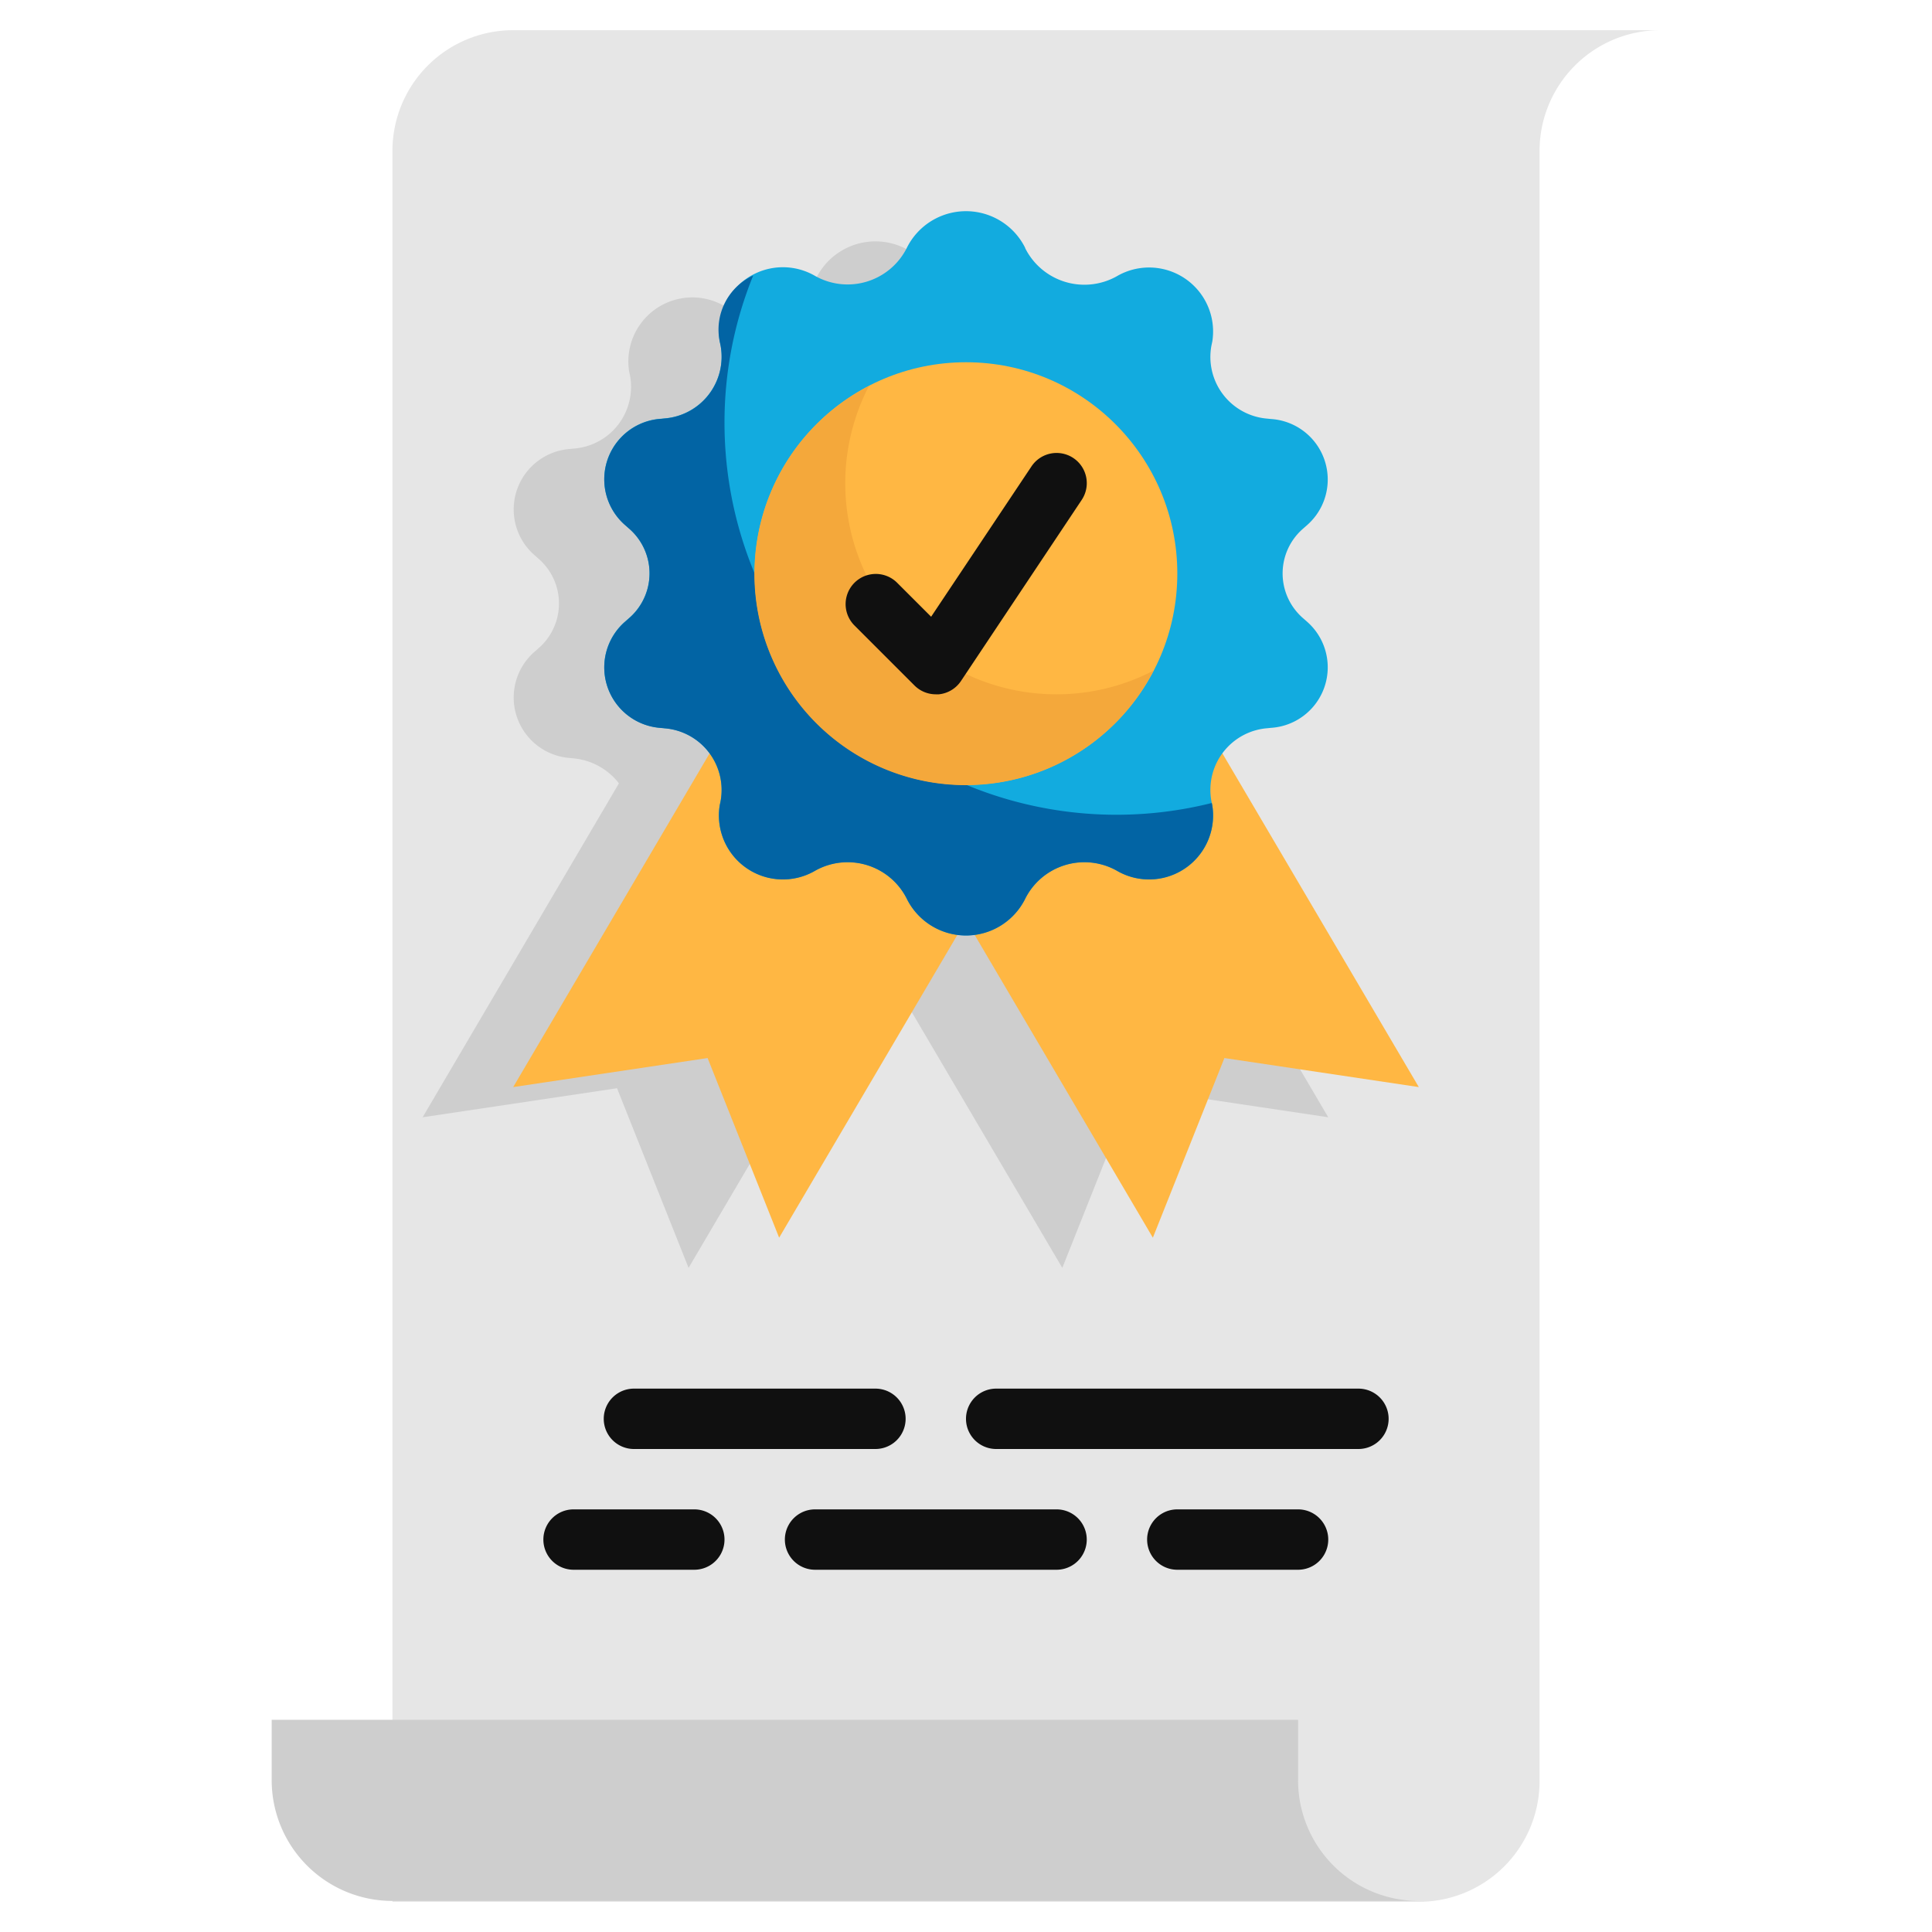 <svg xmlns="http://www.w3.org/2000/svg" height="350" viewBox="0 0 64 64" width="350"><path d="m55 1a4 4 0 0 0 -4 4v54a4 4 0 0 1 -4 4h-34v-58a4 4 0 0 1 4-4z" fill="#e6e6e6"></path><path d="m37.5 25.963a2.16 2.16 0 0 1 1.488-.826l.116-.012a2.009 2.009 0 0 0 1.215-3.5l-.152-.134a1.962 1.962 0 0 1 0-2.972l.152-.134a2.009 2.009 0 0 0 -1.215-3.5l-.116-.012a2.05 2.05 0 0 1 -1.855-2.418l.029-.136a2.12 2.12 0 0 0 -3.17-2.159 2.194 2.194 0 0 1 -3.027-.931l-.01-.029a2.189 2.189 0 0 0 -3.91 0l-.007.015a2.194 2.194 0 0 1 -3.027.931 2.12 2.12 0 0 0 -3.17 2.159l.029.136a2.05 2.05 0 0 1 -1.855 2.418l-.116.012a2.009 2.009 0 0 0 -1.215 3.5l.152.134a1.962 1.962 0 0 1 0 2.972l-.152.134a2.009 2.009 0 0 0 1.215 3.5l.116.012a2.16 2.16 0 0 1 1.488.826l-6.503 11.062 6.44-.962 2.37 5.951 5.907-10.036a2.33 2.33 0 0 0 .566 0l5.907 10.036 2.37-5.951 6.44.962z" fill="#cecece"></path><path d="m47 62.971h-34a4 4 0 0 1 -4-4v-2h34v2a4 4 0 0 0 4 4z" fill="#cecece"></path><path d="m47 36.011-6.44-.962-2.37 5.951-11.19-19.011 8.81-4.989z" fill="#ffb743"></path><path d="m17 36.011 6.44-.962 2.37 5.951 11.19-19.011-8.81-4.989z" fill="#ffb743"></path><path d="m43.164 17.514.152-.134a2.009 2.009 0 0 0 -1.215-3.5l-.116-.012a2.05 2.05 0 0 1 -1.855-2.418l.029-.136a2.12 2.12 0 0 0 -3.17-2.159 2.194 2.194 0 0 1 -3.027-.931l-.007-.024a2.189 2.189 0 0 0 -3.91 0l-.007.015a2.194 2.194 0 0 1 -3.027.931 2.12 2.12 0 0 0 -3.17 2.159l.029.136a2.05 2.05 0 0 1 -1.855 2.418l-.116.012a2.009 2.009 0 0 0 -1.215 3.5l.152.134a1.962 1.962 0 0 1 0 2.972l-.152.134a2.009 2.009 0 0 0 1.215 3.5l.116.012a2.05 2.05 0 0 1 1.855 2.418l-.029.136a2.12 2.12 0 0 0 3.17 2.159 2.194 2.194 0 0 1 3.027.931l.007.015a2.189 2.189 0 0 0 3.91 0l.007-.015a2.194 2.194 0 0 1 3.027-.931 2.12 2.12 0 0 0 3.17-2.159l-.029-.136a2.05 2.05 0 0 1 1.855-2.418l.116-.012a2.009 2.009 0 0 0 1.215-3.5l-.152-.134a1.962 1.962 0 0 1 0-2.963z" fill="#12abdf"></path><path d="m24 14a12.918 12.918 0 0 1 .95-4.872 1.97 1.97 0 0 0 -1.109 2.181l.029.136a2.05 2.05 0 0 1 -1.855 2.418l-.116.012a2.009 2.009 0 0 0 -1.215 3.5l.152.134a1.962 1.962 0 0 1 0 2.972l-.152.134a2.009 2.009 0 0 0 1.215 3.5l.116.012a2.05 2.05 0 0 1 1.855 2.418l-.029.136a2.12 2.12 0 0 0 3.17 2.159 2.194 2.194 0 0 1 3.027.931l.007.015a2.189 2.189 0 0 0 3.91 0l.007-.015a2.194 2.194 0 0 1 3.027-.931 2.12 2.12 0 0 0 3.17-2.159l-.017-.081a12.984 12.984 0 0 1 -16.142-12.6z" fill="#0264a4"></path><circle cx="32" cy="19" fill="#ffb743" r="7"></circle><path d="m35 23a6.993 6.993 0 0 1 -6.214-10.214 7 7 0 1 0 9.428 9.428 6.964 6.964 0 0 1 -3.214.786z" fill="#f4a83b"></path><path d="m30.293 22.707a1 1 0 0 0 .707.293.831.831 0 0 0 .1 0 1 1 0 0 0 .733-.44l4-6a1 1 0 1 0 -1.664-1.11l-3.324 4.98-1.138-1.137a1 1 0 0 0 -1.414 1.414z" fill="#101010"></path><g fill="#101010"><path d="m45 46h-12a1 1 0 0 0 0 2h12a1 1 0 0 0 0-2z"></path><path d="m29 48a1 1 0 0 0 0-2h-8a1 1 0 0 0 0 2z"></path><path d="m43 50h-4a1 1 0 0 0 0 2h4a1 1 0 0 0 0-2z"></path><path d="m35 50h-8a1 1 0 0 0 0 2h8a1 1 0 0 0 0-2z"></path><path d="m23 50h-4a1 1 0 0 0 0 2h4a1 1 0 0 0 0-2z"></path></g></svg>